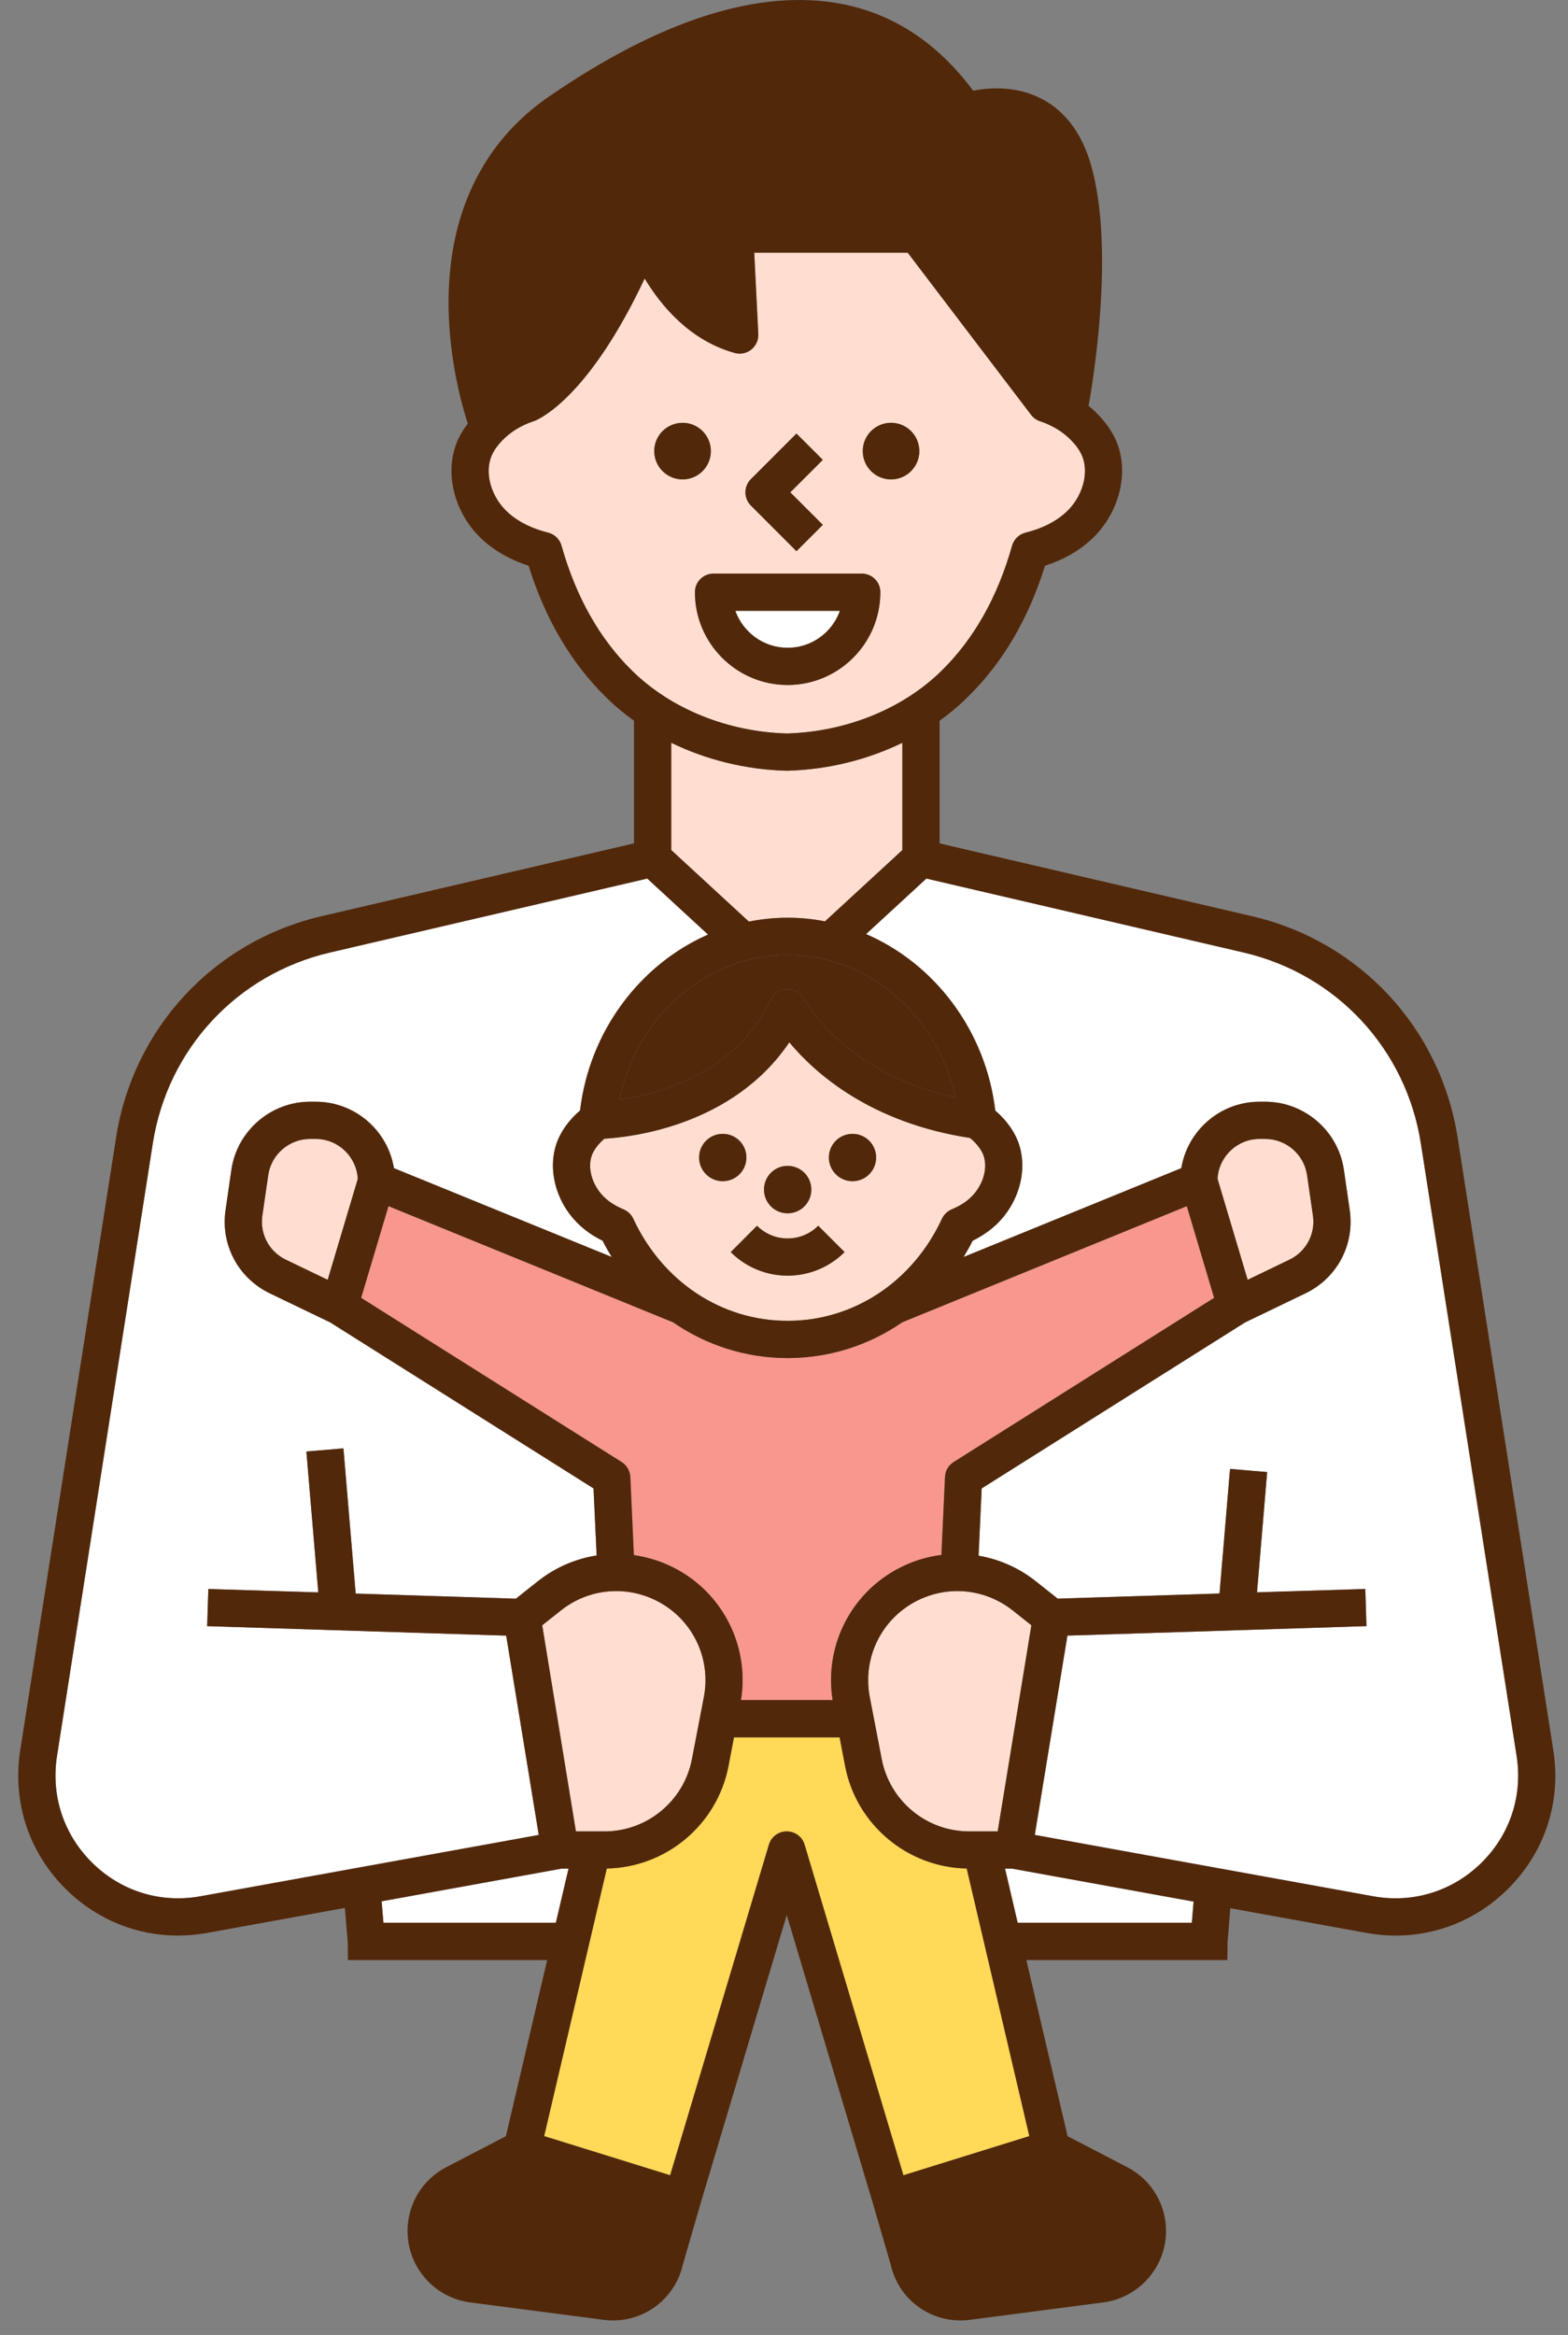 <?xml version="1.0" encoding="utf-8"?>
<!-- Generator: Adobe Illustrator 16.0.0, SVG Export Plug-In . SVG Version: 6.00 Build 0)  -->
<!DOCTYPE svg PUBLIC "-//W3C//DTD SVG 1.1 Tiny//EN" "http://www.w3.org/Graphics/SVG/1.1/DTD/svg11-tiny.dtd">
<svg version="1.1" baseProfile="tiny" id="圖層_1"
	 xmlns="http://www.w3.org/2000/svg" xmlns:xlink="http://www.w3.org/1999/xlink" x="0px" y="0px" width="86px" height="128px"
	 viewBox="0 0 86 128" xml:space="preserve">
<rect x="0" y="0" width="86" height="128" fill="#808080" stroke="none"/>
<g id="fatherbody">
	<path fill="#52280A" d="M43.197,52.348c-4.457,0-8.304,3.397-9.219,7.934c2.097-0.304,6.386-1.418,8.299-5.477
		c0.164-0.352,0.514-0.578,0.898-0.586c0.387-0.007,0.75,0.202,0.93,0.547c0.09,0.178,2.246,4.08,8.295,5.398
		C51.436,55.688,47.617,52.348,43.197,52.348z"/>
	<path fill="#FFDED1" d="M49.492,40.719c-1.918,0.932-4.082,1.472-6.311,1.532c0,0-0.02,0-0.029,0h-0.018
		c-2.238-0.06-4.402-0.6-6.318-1.532V46.6l4.258,3.922c0.693-0.141,1.4-0.213,2.123-0.213c0.699,0,1.387,0.066,2.051,0.2
		l4.244-3.909V40.719z"/>
	<path fill="#FFDED1" d="M52.506,87.221c-0.684,0-1.379,0.146-2.033,0.446c-2.055,0.94-3.193,3.146-2.768,5.366l0.654,3.395
		c0.441,2.301,2.457,3.967,4.795,3.967h1.566l1.848-11.299l-1.033-0.82C54.654,87.583,53.584,87.221,52.506,87.221z"/>
	<path fill="#FFDED1" d="M17.001,62.437c-1.141,0-2.126,0.852-2.289,1.982l-0.323,2.217c-0.146,1.008,0.37,1.977,1.287,2.419
		l2.296,1.104l1.651-5.533c-0.067-1.22-1.074-2.189-2.311-2.189H17.001z"/>
	<path fill="#FFDED1" d="M53.9,63.239c-0.092-0.207-0.244-0.416-0.439-0.621c-0.078-0.081-0.17-0.16-0.264-0.237
		c-5.445-0.83-8.492-3.539-9.906-5.242c-3.087,4.577-8.667,5.199-10.141,5.284c-0.076,0.063-0.144,0.126-0.209,0.195
		c-0.201,0.205-0.351,0.417-0.442,0.621c-0.334,0.744-0.023,1.803,0.725,2.467c0.264,0.232,0.585,0.426,0.982,0.594
		c0.235,0.102,0.424,0.285,0.528,0.512c1.607,3.455,4.848,5.596,8.463,5.596c3.619,0,6.863-2.141,8.465-5.596
		c0.109-0.227,0.293-0.41,0.527-0.512c0.4-0.168,0.725-0.361,0.984-0.594C53.924,65.042,54.234,63.983,53.9,63.239z M43.197,63.913
		c0.721,0,1.301,0.58,1.301,1.299s-0.58,1.301-1.301,1.301c-0.717,0-1.294-0.582-1.294-1.301S42.48,63.913,43.197,63.913z
		 M38.343,63.453c0-0.719,0.583-1.296,1.299-1.296s1.296,0.578,1.296,1.296c0,0.717-0.58,1.3-1.296,1.3S38.343,64.17,38.343,63.453z
		 M43.197,69.931c-1.129,0-2.261-0.435-3.119-1.292l1.441-1.445c0.928,0.928,2.432,0.929,3.357,0l1.445,1.445
		C45.461,69.497,44.328,69.931,43.197,69.931z M46.76,64.753c-0.719,0-1.299-0.583-1.299-1.3c0-0.719,0.58-1.296,1.299-1.296
		c0.713,0,1.293,0.578,1.293,1.296C48.053,64.17,47.473,64.753,46.76,64.753z"/>
	<path fill="#F7978D" d="M65.094,66.12l-15.609,6.367c-1.826,1.259-3.99,1.961-6.287,1.961c-2.292,0-4.457-0.702-6.282-1.961
		L21.307,66.12l-1.5,5.027l14.291,9.002c0.28,0.181,0.458,0.484,0.474,0.82l0.193,4.281c0.653,0.094,1.299,0.275,1.921,0.561
		c2.847,1.299,4.446,4.313,3.954,7.386h5.026c-0.488-3.072,1.113-6.087,3.961-7.386c0.645-0.299,1.322-0.485,2.006-0.572l0.197-4.27
		c0.012-0.336,0.188-0.64,0.473-0.82l14.289-9.002L65.094,66.12z"/>
	<path fill="#FFFFFF" d="M27.763,89.663l-16.4-0.52l0.064-2.037l6.03,0.187l-0.653-7.724l2.033-0.171l0.672,7.96l8.787,0.278
		l1.21-0.958c0.954-0.757,2.064-1.229,3.218-1.41l-0.17-3.675l-14.441-9.1l-3.323-1.599c-1.722-0.834-2.697-2.659-2.419-4.553
		l0.32-2.215c0.311-2.129,2.161-3.731,4.311-3.731h0.312c2.159,0,3.955,1.579,4.292,3.642l11.947,4.87
		c-0.175-0.285-0.348-0.585-0.502-0.893c-0.449-0.222-0.836-0.477-1.176-0.779c-1.42-1.251-1.938-3.287-1.236-4.838
		c0.19-0.418,0.468-0.819,0.831-1.198c0.107-0.111,0.222-0.218,0.345-0.32c0.518-4.373,3.304-8.015,7.021-9.648l-3.335-3.07
		l-17.404,4.055c-5.094,1.186-8.908,5.292-9.715,10.461L3.125,96.266c-0.341,2.188,0.374,4.327,1.955,5.872
		c1.584,1.55,3.74,2.208,5.919,1.813l18.551-3.362L27.763,89.663z"/>
	<path fill="#FFFFFF" d="M77.93,62.678c-0.807-5.169-4.621-9.276-9.717-10.461l-17.404-4.055l-3.307,3.044
		c3.75,1.619,6.564,5.277,7.086,9.674c0.117,0.102,0.232,0.209,0.34,0.32c0.363,0.376,0.643,0.78,0.832,1.197
		c0,0.001,0,0.001,0,0.001c0.701,1.551,0.182,3.587-1.232,4.838c-0.346,0.303-0.732,0.558-1.18,0.779
		c-0.154,0.308-0.324,0.607-0.498,0.893l11.941-4.87c0.342-2.063,2.133-3.642,4.295-3.642h0.311c2.148,0,4.004,1.602,4.311,3.731
		l0.322,2.215c0.275,1.894-0.697,3.719-2.42,4.553l-3.322,1.599l-14.445,9.1l-0.17,3.688c1.119,0.19,2.199,0.66,3.131,1.396
		l1.209,0.958l8.875-0.281l0.576-6.831l2.037,0.173l-0.557,6.593l5.939-0.184l0.064,2.037l-16.402,0.52l-1.789,10.926l18.553,3.362
		c2.174,0.396,4.334-0.263,5.922-1.813c1.582-1.545,2.293-3.685,1.953-5.872L77.93,62.678z"/>
	<path fill="#FFDED1" d="M70.721,69.054c0.918-0.442,1.436-1.411,1.289-2.419l-0.322-2.217c-0.164-1.13-1.148-1.982-2.291-1.982
		h-0.311c-1.232,0-2.244,0.969-2.307,2.189l1.65,5.533L70.721,69.054z"/>
	<path fill="#52280A" stroke="#52280A" stroke-width="1.338" stroke-miterlimit="10" d="M28.579,21.171
		c0.186-0.098,2.846-1.575,5.792-8.732c0.164-0.395,0.554-0.647,0.979-0.633c0.429,0.015,0.8,0.295,0.936,0.701
		c0.011,0.031,0.976,2.846,3.184,4.255l-0.193-3.885c-0.016-0.277,0.087-0.553,0.28-0.752c0.19-0.203,0.46-0.318,0.739-0.318h9.992
		c0.322,0,0.619,0.149,0.813,0.403l6.736,8.849c0.357-2.311,1.064-7.979,0.029-11.494c-0.346-1.16-0.918-1.952-1.705-2.349
		c-1.305-0.659-2.848-0.127-2.863-0.123c-0.443,0.16-0.934,0-1.197-0.385c-1.688-2.499-3.824-4.008-6.348-4.488
		c-4.9-0.932-10.577,2.074-14.482,4.755c-6.058,4.165-4.77,11.706-3.928,14.767C27.729,21.51,28.139,21.314,28.579,21.171z"/>
	<path fill="#FFFFFF" d="M46.066,33.486H40.33c0.426,1.178,1.55,2.026,2.868,2.026C44.52,35.512,45.648,34.664,46.066,33.486z"/>
	<path fill="#FFD957" d="M46.352,96.813l-0.301-1.574h-5.794l-0.301,1.574c-0.619,3.215-3.416,5.555-6.675,5.617l-3.435,14.67
		l6.91,2.146l5.417-18.124c0.13-0.434,0.526-0.727,0.978-0.727s0.852,0.293,0.979,0.727l5.42,18.124l6.906-2.146l-3.434-14.67
		C49.766,102.366,46.969,100.025,46.352,96.813z"/>
	<polygon fill="#FFFFFF" points="21.03,105.403 30.487,105.403 31.184,102.434 30.813,102.434 20.931,104.227 	"/>
	<path fill="#FFDED1" d="M33.15,100.395c2.342,0,4.359-1.666,4.801-3.967l0.653-3.395c0.427-2.221-0.711-4.426-2.768-5.366
		c-1.678-0.767-3.62-0.533-5.063,0.608l-1.035,0.82l1.848,11.299H33.15z"/>
	<path fill="#52280A" stroke="#52280A" stroke-width="1.338" stroke-miterlimit="10" d="M25.416,120.616
		c-0.632,0.326-1.024,0.974-1.024,1.688c0,0.951,0.714,1.764,1.657,1.89l7.315,0.95c0.993,0.132,1.893-0.508,2.104-1.479
		c0.005-0.022,0.01-0.046,0.018-0.065l0.693-2.394l-7.446-2.313L25.416,120.616z"/>
	<path fill="#52280A" stroke="#52280A" stroke-width="1.338" stroke-miterlimit="10" d="M50.834,123.666
		c0.211,0.971,1.113,1.611,2.107,1.479l7.309-0.95c0.949-0.126,1.66-0.938,1.66-1.89c0-0.715-0.391-1.362-1.027-1.688l-3.314-1.723
		l-7.443,2.312l0.691,2.394C50.824,123.62,50.828,123.643,50.834,123.666z"/>
	<path fill="#FFDED1" d="M51.613,36.796c1.793-1.747,3.102-4.063,3.896-6.884c0.102-0.354,0.381-0.627,0.74-0.713
		c0.881-0.222,1.611-0.58,2.164-1.07c0.959-0.848,1.352-2.215,0.916-3.181c-0.119-0.268-0.307-0.533-0.566-0.799
		c-0.455-0.473-1.049-0.836-1.711-1.054c-0.199-0.064-0.375-0.187-0.5-0.352l-6.77-8.893h-8.416l0.223,4.464
		c0.016,0.327-0.128,0.642-0.379,0.844c-0.256,0.207-0.594,0.277-0.912,0.191c-2.446-0.676-4.028-2.564-4.942-4.082
		c-3.037,6.453-5.714,7.677-6.038,7.806c-0.021,0.008-0.039,0.016-0.063,0.021c-0.664,0.217-1.255,0.581-1.715,1.056
		c-0.251,0.264-0.444,0.529-0.562,0.797c-0.437,0.966-0.045,2.333,0.917,3.181c0.555,0.49,1.281,0.848,2.164,1.07
		c0.355,0.086,0.638,0.359,0.737,0.713c0.795,2.824,2.106,5.137,3.899,6.884c2.13,2.076,5.209,3.317,8.456,3.413
		C46.4,40.113,49.482,38.872,51.613,36.796z M48.871,23.178c0.855,0,1.553,0.696,1.553,1.551c0,0.857-0.697,1.552-1.553,1.552
		c-0.857,0-1.551-0.695-1.551-1.552C47.32,23.874,48.014,23.178,48.871,23.178z M41.181,26.268l2.502-2.501l1.445,1.442l-1.783,1.78
		l1.783,1.782l-1.445,1.444l-2.502-2.503C40.785,27.313,40.785,26.669,41.181,26.268z M35.883,24.729
		c0-0.855,0.695-1.551,1.558-1.551c0.853,0,1.548,0.696,1.548,1.551c0,0.857-0.695,1.552-1.548,1.552
		C36.579,26.281,35.883,25.586,35.883,24.729z M38.113,32.465c0-0.566,0.458-1.021,1.022-1.021h8.128
		c0.564,0,1.021,0.455,1.021,1.021c0,2.803-2.281,5.086-5.088,5.086C40.395,37.551,38.113,35.269,38.113,32.465z"/>
	<polygon fill="#FFFFFF" points="65.465,104.243 55.496,102.434 55.123,102.434 55.816,105.403 65.369,105.403 	"/>
	<path fill="#52280A" d="M43.684,30.216l1.445-1.444l-1.783-1.782l1.783-1.78l-1.445-1.442l-2.502,2.501
		c-0.396,0.401-0.396,1.044,0,1.445L43.684,30.216z"/>
	<path fill="#52280A" d="M38.989,24.729c0-0.855-0.695-1.551-1.548-1.551c-0.862,0-1.558,0.696-1.558,1.551
		c0,0.857,0.695,1.552,1.558,1.552C38.293,26.281,38.989,25.586,38.989,24.729z"/>
	<circle fill="#52280A" cx="48.871" cy="24.729" r="1.552"/>
	<path fill="none" d="M47.705,93.034l0.654,3.395c0.441,2.301,2.457,3.967,4.795,3.967h1.566l1.848-11.299l-1.033-0.82
		c-0.881-0.693-1.951-1.055-3.029-1.055c-0.684,0-1.379,0.146-2.033,0.446C48.418,88.608,47.279,90.813,47.705,93.034z"/>
	<path fill="none" d="M65.094,66.12l-15.609,6.367c-1.826,1.259-3.99,1.961-6.287,1.961c-2.292,0-4.457-0.702-6.282-1.961
		L21.307,66.12l-1.5,5.027l14.291,9.002c0.28,0.181,0.458,0.484,0.474,0.82l0.193,4.281c0.653,0.094,1.299,0.275,1.921,0.561
		c2.847,1.299,4.446,4.313,3.954,7.386h5.026c-0.488-3.072,1.113-6.087,3.961-7.386c0.645-0.299,1.322-0.485,2.006-0.572l0.197-4.27
		c0.012-0.336,0.188-0.64,0.473-0.82l14.289-9.002L65.094,66.12z"/>
	<path fill="none" d="M35.836,87.667c-1.678-0.767-3.62-0.533-5.063,0.608l-1.035,0.82l1.848,11.299h1.563
		c2.342,0,4.359-1.666,4.801-3.967l0.653-3.395C39.031,90.813,37.893,88.608,35.836,87.667z"/>
	<path fill="none" d="M43.197,52.348c-4.457,0-8.304,3.397-9.219,7.934c2.097-0.304,6.386-1.418,8.299-5.477
		c0.164-0.352,0.514-0.578,0.898-0.586c0.387-0.007,0.75,0.202,0.93,0.547c0.09,0.178,2.246,4.08,8.295,5.398
		C51.436,55.688,47.617,52.348,43.197,52.348z"/>
	<path fill="none" d="M51.613,36.796c1.793-1.747,3.102-4.063,3.896-6.884c0.102-0.354,0.381-0.627,0.74-0.713
		c0.881-0.222,1.611-0.58,2.164-1.07c0.959-0.848,1.352-2.215,0.916-3.181c-0.119-0.268-0.307-0.533-0.566-0.799
		c-0.455-0.473-1.049-0.836-1.711-1.054c-0.199-0.064-0.375-0.187-0.5-0.352l-6.77-8.893h-8.416l0.223,4.464
		c0.016,0.327-0.128,0.642-0.379,0.844c-0.256,0.207-0.594,0.277-0.912,0.191c-2.446-0.676-4.028-2.564-4.942-4.082
		c-3.037,6.453-5.714,7.677-6.038,7.806c-0.021,0.008-0.039,0.016-0.063,0.021c-0.664,0.217-1.255,0.581-1.715,1.056
		c-0.251,0.264-0.444,0.529-0.562,0.797c-0.437,0.966-0.045,2.333,0.917,3.181c0.555,0.49,1.281,0.848,2.164,1.07
		c0.355,0.086,0.638,0.359,0.737,0.713c0.795,2.824,2.106,5.137,3.899,6.884c2.13,2.076,5.209,3.317,8.456,3.413
		C46.4,40.113,49.482,38.872,51.613,36.796z"/>
	<path fill="none" d="M28.579,21.171c0.186-0.098,2.846-1.575,5.792-8.732c0.164-0.395,0.554-0.647,0.979-0.633
		c0.429,0.015,0.8,0.295,0.936,0.701c0.011,0.031,0.976,2.846,3.184,4.255l-0.193-3.885c-0.016-0.277,0.087-0.553,0.28-0.752
		c0.19-0.203,0.46-0.318,0.739-0.318h9.992c0.322,0,0.619,0.149,0.813,0.403l6.736,8.849c0.357-2.311,1.064-7.979,0.029-11.494
		c-0.346-1.16-0.918-1.952-1.705-2.349c-1.305-0.659-2.848-0.127-2.863-0.123c-0.443,0.16-0.934,0-1.197-0.385
		c-1.688-2.499-3.824-4.008-6.348-4.488c-4.9-0.932-10.577,2.074-14.482,4.755c-6.058,4.165-4.77,11.706-3.928,14.767
		C27.729,21.51,28.139,21.314,28.579,21.171z"/>
	<path fill="none" d="M49.492,40.719c-1.918,0.932-4.082,1.472-6.318,1.532c0,0-0.012,0-0.021,0h-0.025
		c-2.23-0.06-4.394-0.6-6.31-1.532V46.6l4.258,3.922c0.693-0.141,1.4-0.213,2.123-0.213c0.699,0,1.387,0.066,2.051,0.2l4.244-3.909
		V40.719z"/>
	<path fill="none" d="M53.9,63.239c-0.092-0.207-0.244-0.416-0.439-0.621c-0.078-0.081-0.17-0.16-0.264-0.237
		c-5.445-0.83-8.492-3.539-9.906-5.242c-3.087,4.577-8.667,5.199-10.141,5.284c-0.076,0.063-0.144,0.126-0.209,0.195
		c-0.201,0.205-0.351,0.417-0.442,0.621c-0.334,0.744-0.023,1.803,0.725,2.467c0.264,0.232,0.585,0.426,0.982,0.594
		c0.235,0.102,0.424,0.285,0.528,0.512c1.607,3.455,4.848,5.596,8.463,5.596c3.619,0,6.863-2.141,8.465-5.596
		c0.109-0.227,0.293-0.41,0.527-0.512c0.4-0.168,0.725-0.361,0.984-0.594C53.924,65.042,54.234,63.983,53.9,63.239z"/>
	<path fill="none" d="M77.93,62.678c-0.807-5.169-4.621-9.276-9.717-10.461l-17.404-4.055l-3.307,3.044
		c3.75,1.619,6.564,5.277,7.086,9.674c0.117,0.102,0.232,0.209,0.34,0.32c0.363,0.376,0.643,0.78,0.832,1.197
		c0,0.001,0,0.001,0,0.001c0.701,1.551,0.182,3.587-1.232,4.838c-0.346,0.303-0.732,0.558-1.18,0.779
		c-0.154,0.308-0.324,0.607-0.498,0.893l11.941-4.87c0.342-2.063,2.133-3.642,4.295-3.642h0.311c2.148,0,4.004,1.602,4.311,3.731
		l0.322,2.215c0.275,1.894-0.697,3.719-2.42,4.553l-3.322,1.599l-14.445,9.1l-0.17,3.688c1.119,0.19,2.199,0.66,3.131,1.396
		l1.209,0.958l8.875-0.281l0.576-6.831l2.037,0.173l-0.557,6.593l5.939-0.184l0.064,2.037l-16.402,0.52l-1.789,10.926l18.553,3.362
		c2.174,0.396,4.334-0.263,5.922-1.813c1.582-1.545,2.293-3.685,1.953-5.872L77.93,62.678z"/>
	<polygon fill="none" points="55.123,102.434 55.816,105.403 65.369,105.403 65.465,104.243 55.496,102.434 	"/>
	<path fill="none" d="M70.721,69.054c0.918-0.442,1.436-1.411,1.289-2.419l-0.322-2.217c-0.164-1.13-1.148-1.982-2.291-1.982h-0.311
		c-1.232,0-2.244,0.969-2.307,2.189l1.65,5.533L70.721,69.054z"/>
	<path fill="none" d="M46.352,96.813l-0.301-1.574h-5.794l-0.301,1.574c-0.619,3.215-3.416,5.555-6.675,5.617l-3.435,14.67
		l6.91,2.146l5.417-18.124c0.13-0.434,0.526-0.727,0.978-0.727s0.852,0.293,0.979,0.727l5.42,18.124l6.906-2.146l-3.434-14.67
		C49.766,102.366,46.969,100.025,46.352,96.813z"/>
	<path fill="none" d="M27.763,89.663l-16.4-0.52l0.064-2.037l6.03,0.187l-0.653-7.724l2.033-0.171l0.672,7.96l8.787,0.278
		l1.21-0.958c0.954-0.757,2.064-1.229,3.218-1.41l-0.17-3.675l-14.441-9.1l-3.323-1.599c-1.722-0.834-2.697-2.659-2.419-4.553
		l0.32-2.215c0.311-2.129,2.161-3.731,4.311-3.731h0.312c2.159,0,3.955,1.579,4.292,3.642l11.947,4.87
		c-0.175-0.285-0.348-0.585-0.502-0.893c-0.449-0.222-0.836-0.477-1.176-0.779c-1.42-1.251-1.938-3.287-1.236-4.838
		c0.19-0.418,0.468-0.819,0.831-1.198c0.107-0.111,0.222-0.218,0.345-0.32c0.518-4.373,3.304-8.015,7.021-9.648l-3.335-3.07
		l-17.404,4.055c-5.094,1.186-8.908,5.292-9.715,10.461L3.125,96.266c-0.341,2.188,0.374,4.327,1.955,5.872
		c1.584,1.55,3.74,2.208,5.919,1.813l18.551-3.362L27.763,89.663z"/>
	<path fill="none" d="M17.001,62.437c-1.141,0-2.126,0.852-2.289,1.982l-0.323,2.217c-0.146,1.008,0.37,1.977,1.287,2.419
		l2.296,1.104l1.651-5.533c-0.067-1.22-1.074-2.189-2.311-2.189H17.001z"/>
	<polygon fill="none" points="31.184,102.434 30.813,102.434 20.931,104.227 21.03,105.403 30.487,105.403 	"/>
	<path fill="none" d="M25.416,120.616c-0.632,0.326-1.024,0.974-1.024,1.688c0,0.951,0.714,1.764,1.657,1.89l7.315,0.95
		c0.993,0.132,1.893-0.508,2.104-1.479c0.005-0.022,0.01-0.046,0.018-0.065l0.693-2.394l-7.446-2.313L25.416,120.616z"/>
	<path fill="none" d="M50.816,123.598c0.008,0.021,0.012,0.045,0.018,0.067c0.211,0.971,1.113,1.611,2.107,1.479l7.309-0.95
		c0.949-0.126,1.66-0.938,1.66-1.89c0-0.715-0.391-1.362-1.027-1.688l-3.314-1.723l-7.443,2.312L50.816,123.598z"/>
	<path fill="#52280A" d="M85.195,95.952L79.947,62.36c-0.938-5.993-5.359-10.754-11.27-12.132l-17.143-3.994V39.51
		c0.533-0.381,1.033-0.798,1.496-1.252c1.939-1.884,3.375-4.317,4.285-7.244c0.955-0.31,1.779-0.762,2.449-1.356
		c1.625-1.438,2.227-3.774,1.43-5.551c-0.221-0.48-0.539-0.942-0.963-1.375c-0.162-0.171-0.34-0.332-0.525-0.479
		c0.248-1.384,1.461-8.698,0.115-13.267c-0.508-1.722-1.43-2.931-2.742-3.596c-1.377-0.698-2.84-0.588-3.705-0.418
		c-1.943-2.615-4.373-4.217-7.24-4.762c-4.485-0.847-9.875,0.861-16.022,5.081c-3.704,2.547-5.606,6.575-5.507,11.663
		c0.055,2.823,0.708,5.21,1.051,6.27c-0.22,0.285-0.403,0.58-0.539,0.882c-0.805,1.777-0.206,4.114,1.425,5.551
		c0.672,0.595,1.495,1.047,2.451,1.356c0.907,2.926,2.348,5.359,4.279,7.244c0.462,0.454,0.964,0.871,1.5,1.252v6.724l-17.144,3.994
		C11.722,51.606,7.301,56.367,6.366,62.36L1.109,95.952c-0.444,2.846,0.481,5.635,2.546,7.65c1.672,1.632,3.833,2.504,6.101,2.504
		c0.534,0,1.071-0.049,1.611-0.146l7.549-1.369l0.157,1.884l0.01,0.974h2.039H23.8h6.21l-2.263,9.655l-3.271,1.7
		c-1.314,0.681-2.124,2.022-2.124,3.501c0,1.973,1.471,3.655,3.434,3.911l7.311,0.954c0.178,0.023,0.355,0.034,0.528,0.034
		c1.821,0,3.413-1.247,3.831-3.068l0.96-3.316l4.734-15.842l4.734,15.837l0.965,3.321c0.41,1.824,2.002,3.068,3.83,3.068
		c0.174,0,0.348-0.011,0.521-0.034l7.316-0.954c1.957-0.256,3.438-1.938,3.438-3.911c0-1.479-0.816-2.82-2.125-3.501l-3.275-1.7
		l-2.262-9.655h6.301h2.678h2.045l0.012-0.974l0.152-1.868l7.465,1.354c0.539,0.098,1.076,0.146,1.607,0.146
		c2.268,0,4.43-0.872,6.1-2.504C84.715,101.586,85.645,98.797,85.195,95.952z M31.27,6.975c3.905-2.682,9.582-5.687,14.482-4.755
		c2.523,0.479,4.66,1.989,6.348,4.488c0.264,0.385,0.754,0.545,1.197,0.385c0.016-0.004,1.559-0.536,2.863,0.123
		c0.787,0.397,1.359,1.189,1.705,2.349c1.035,3.515,0.328,9.183-0.029,11.494L51.1,12.209c-0.193-0.254-0.49-0.403-0.813-0.403
		h-9.992c-0.279,0-0.549,0.115-0.739,0.318c-0.193,0.2-0.296,0.476-0.28,0.752l0.193,3.885c-2.208-1.409-3.173-4.224-3.184-4.255
		c-0.136-0.405-0.507-0.686-0.936-0.701c-0.426-0.014-0.815,0.238-0.979,0.633c-2.946,7.157-5.606,8.634-5.792,8.732
		c-0.439,0.143-0.85,0.339-1.236,0.57C26.5,18.681,25.212,11.139,31.27,6.975z M34.697,36.796c-1.793-1.747-3.104-4.06-3.899-6.884
		c-0.1-0.354-0.382-0.627-0.737-0.713c-0.883-0.222-1.609-0.58-2.164-1.07c-0.962-0.848-1.354-2.215-0.917-3.181
		c0.117-0.268,0.311-0.533,0.562-0.797c0.46-0.476,1.051-0.839,1.715-1.056c0.023-0.005,0.042-0.013,0.063-0.021
		c0.324-0.129,3.001-1.353,6.038-7.806c0.914,1.518,2.496,3.406,4.942,4.082c0.318,0.086,0.656,0.016,0.912-0.191
		c0.251-0.203,0.395-0.518,0.379-0.844l-0.223-4.464h8.416l6.77,8.893c0.125,0.165,0.301,0.288,0.5,0.352
		c0.662,0.217,1.256,0.581,1.711,1.054c0.26,0.267,0.447,0.532,0.566,0.799c0.436,0.966,0.043,2.333-0.916,3.181
		c-0.553,0.49-1.283,0.848-2.164,1.07c-0.359,0.086-0.639,0.359-0.74,0.713c-0.795,2.822-2.104,5.137-3.896,6.884
		c-2.131,2.076-5.213,3.317-8.461,3.413C39.906,40.113,36.827,38.872,34.697,36.796z M52.303,80.149
		c-0.285,0.181-0.461,0.484-0.473,0.82l-0.197,4.27c-0.684,0.087-1.361,0.273-2.006,0.572c-2.848,1.299-4.449,4.313-3.961,7.386
		H40.64c0.492-3.072-1.107-6.087-3.954-7.386c-0.622-0.285-1.268-0.467-1.921-0.561l-0.193-4.281
		c-0.016-0.336-0.193-0.64-0.474-0.82l-14.291-9.002l1.5-5.027l15.608,6.367c1.825,1.259,3.989,1.961,6.282,1.961
		c2.297,0,4.461-0.702,6.287-1.961l15.609-6.367l1.498,5.027L52.303,80.149z M52.506,87.221c1.078,0,2.148,0.361,3.029,1.055
		l1.033,0.82l-1.848,11.299h-1.566c-2.338,0-4.354-1.666-4.795-3.967l-0.654-3.395c-0.426-2.221,0.713-4.426,2.768-5.366
		C51.127,87.368,51.822,87.221,52.506,87.221z M38.604,93.034l-0.653,3.395c-0.441,2.301-2.459,3.967-4.801,3.967h-1.563
		l-1.848-11.299l1.035-0.82c1.442-1.142,3.385-1.375,5.063-0.608C37.893,88.608,39.031,90.813,38.604,93.034z M51.662,66.811
		c-1.602,3.455-4.846,5.596-8.465,5.596c-3.616,0-6.856-2.141-8.463-5.596c-0.104-0.227-0.293-0.41-0.528-0.512
		c-0.397-0.168-0.719-0.361-0.982-0.594c-0.748-0.664-1.059-1.723-0.725-2.467c0.092-0.204,0.241-0.416,0.442-0.621
		c0.065-0.068,0.133-0.132,0.209-0.195c1.474-0.085,7.054-0.707,10.141-5.284c1.414,1.703,4.461,4.412,9.906,5.242
		c0.094,0.077,0.186,0.156,0.264,0.237c0.195,0.205,0.348,0.414,0.439,0.621c0.334,0.744,0.023,1.803-0.727,2.467
		c-0.26,0.232-0.584,0.426-0.984,0.594C51.955,66.401,51.771,66.584,51.662,66.811z M44.105,54.765
		c-0.18-0.345-0.543-0.554-0.93-0.547c-0.385,0.009-0.734,0.235-0.898,0.586c-1.914,4.059-6.203,5.173-8.299,5.477
		c0.915-4.536,4.763-7.934,9.219-7.934c4.42,0,8.238,3.34,9.203,7.816C46.352,58.845,44.195,54.943,44.105,54.765z M43.197,50.309
		c-0.723,0-1.43,0.072-2.123,0.213L36.817,46.6v-5.881c1.916,0.932,4.08,1.472,6.31,1.532h0.025c0.01,0,0.021,0,0.021,0
		c2.236-0.06,4.4-0.6,6.318-1.532V46.6l-4.244,3.909C44.584,50.375,43.896,50.309,43.197,50.309z M11,103.951
		c-2.179,0.396-4.335-0.263-5.919-1.813c-1.581-1.545-2.296-3.685-1.955-5.872L8.38,62.678c0.807-5.169,4.621-9.276,9.715-10.461
		L35.5,48.162l3.335,3.07c-3.717,1.634-6.503,5.276-7.021,9.648c-0.123,0.102-0.237,0.209-0.345,0.32
		c-0.363,0.379-0.641,0.78-0.831,1.198c-0.701,1.551-0.184,3.587,1.236,4.838c0.34,0.303,0.727,0.558,1.176,0.779
		c0.154,0.308,0.327,0.607,0.502,0.893l-11.947-4.87c-0.337-2.063-2.133-3.642-4.292-3.642h-0.312c-2.149,0-4,1.602-4.311,3.731
		l-0.32,2.215c-0.278,1.894,0.697,3.719,2.419,4.553l3.323,1.599l14.441,9.1l0.17,3.675c-1.153,0.182-2.264,0.653-3.218,1.41
		l-1.21,0.958l-8.787-0.278l-0.672-7.96l-2.033,0.171l0.653,7.724l-6.03-0.187l-0.064,2.037l16.4,0.52l1.787,10.926L11,103.951z
		 M19.624,64.625l-1.651,5.533l-2.296-1.104c-0.917-0.442-1.434-1.411-1.287-2.419l0.323-2.217c0.163-1.13,1.148-1.982,2.289-1.982
		h0.312C18.549,62.437,19.556,63.406,19.624,64.625z M21.03,105.403l-0.099-1.176l9.882-1.793h0.371l-0.697,2.969H21.03z
		 M35.486,123.6c-0.008,0.02-0.013,0.043-0.018,0.065c-0.212,0.971-1.111,1.61-2.104,1.479l-7.315-0.95
		c-0.943-0.126-1.657-0.938-1.657-1.89c0-0.715,0.393-1.362,1.024-1.688l3.317-1.723l7.446,2.313L35.486,123.6z M60.883,120.616
		c0.637,0.326,1.027,0.974,1.027,1.688c0,0.951-0.711,1.764-1.66,1.89l-7.309,0.95c-0.994,0.133-1.896-0.508-2.107-1.479
		c-0.006-0.022-0.01-0.046-0.018-0.067l-0.691-2.394l7.443-2.312L60.883,120.616z M56.455,117.1l-6.906,2.146l-5.42-18.124
		c-0.127-0.434-0.527-0.727-0.979-0.727s-0.848,0.293-0.978,0.727l-5.417,18.124l-6.91-2.146l3.435-14.67
		c3.259-0.063,6.056-2.402,6.675-5.617l0.301-1.574h5.794l0.301,1.574c0.617,3.212,3.414,5.553,6.67,5.617L56.455,117.1z
		 M65.369,105.403h-9.553l-0.693-2.969h0.373l9.969,1.809L65.369,105.403z M81.23,102.138c-1.588,1.55-3.748,2.208-5.922,1.813
		l-18.553-3.362l1.789-10.926l16.402-0.52l-0.064-2.037l-5.939,0.184l0.557-6.593l-2.037-0.173l-0.576,6.831l-8.875,0.281
		l-1.209-0.958c-0.932-0.736-2.012-1.206-3.131-1.396l0.17-3.688l14.445-9.1l3.322-1.599c1.723-0.834,2.695-2.659,2.42-4.553
		l-0.322-2.215c-0.307-2.129-2.162-3.731-4.311-3.731h-0.311c-2.162,0-3.953,1.579-4.295,3.642l-11.941,4.87
		c0.174-0.285,0.344-0.585,0.498-0.893c0.447-0.222,0.834-0.477,1.18-0.779c1.414-1.251,1.934-3.287,1.232-4.838c0,0,0,0,0-0.001
		c-0.189-0.417-0.469-0.821-0.832-1.197c-0.107-0.111-0.223-0.218-0.34-0.32c-0.521-4.397-3.336-8.055-7.086-9.674l3.307-3.044
		l17.404,4.055c5.096,1.186,8.91,5.292,9.717,10.461l5.254,33.588C83.523,98.454,82.813,100.593,81.23,102.138z M66.779,64.625
		c0.063-1.22,1.074-2.189,2.307-2.189h0.311c1.143,0,2.127,0.852,2.291,1.982l0.322,2.217c0.146,1.008-0.371,1.977-1.289,2.419
		l-2.291,1.104L66.779,64.625z"/>
	<path fill="#52280A" d="M40.938,63.453c0-0.719-0.58-1.296-1.296-1.296s-1.299,0.578-1.299,1.296c0,0.717,0.583,1.3,1.299,1.3
		S40.938,64.17,40.938,63.453z"/>
	<path fill="#52280A" d="M46.76,62.157c-0.719,0-1.299,0.578-1.299,1.296c0,0.717,0.58,1.3,1.299,1.3c0.713,0,1.293-0.583,1.293-1.3
		C48.053,62.734,47.473,62.157,46.76,62.157z"/>
	<path fill="#52280A" d="M43.197,66.512c0.721,0,1.301-0.582,1.301-1.301s-0.58-1.299-1.301-1.299c-0.717,0-1.294,0.58-1.294,1.299
		S42.48,66.512,43.197,66.512z"/>
	<path fill="#52280A" d="M41.52,67.194l-1.441,1.445c0.857,0.857,1.99,1.292,3.119,1.292c1.131,0,2.264-0.435,3.125-1.292
		l-1.445-1.445C43.951,68.123,42.447,68.122,41.52,67.194z"/>
	<path fill="#52280A" d="M48.285,32.465c0-0.566-0.457-1.021-1.021-1.021h-8.128c-0.564,0-1.022,0.455-1.022,1.021
		c0,2.803,2.282,5.086,5.084,5.086C46.004,37.551,48.285,35.269,48.285,32.465z M40.33,33.486h5.737
		c-0.418,1.178-1.547,2.026-2.869,2.026C41.88,35.512,40.755,34.664,40.33,33.486z"/>
</g>
</svg>
